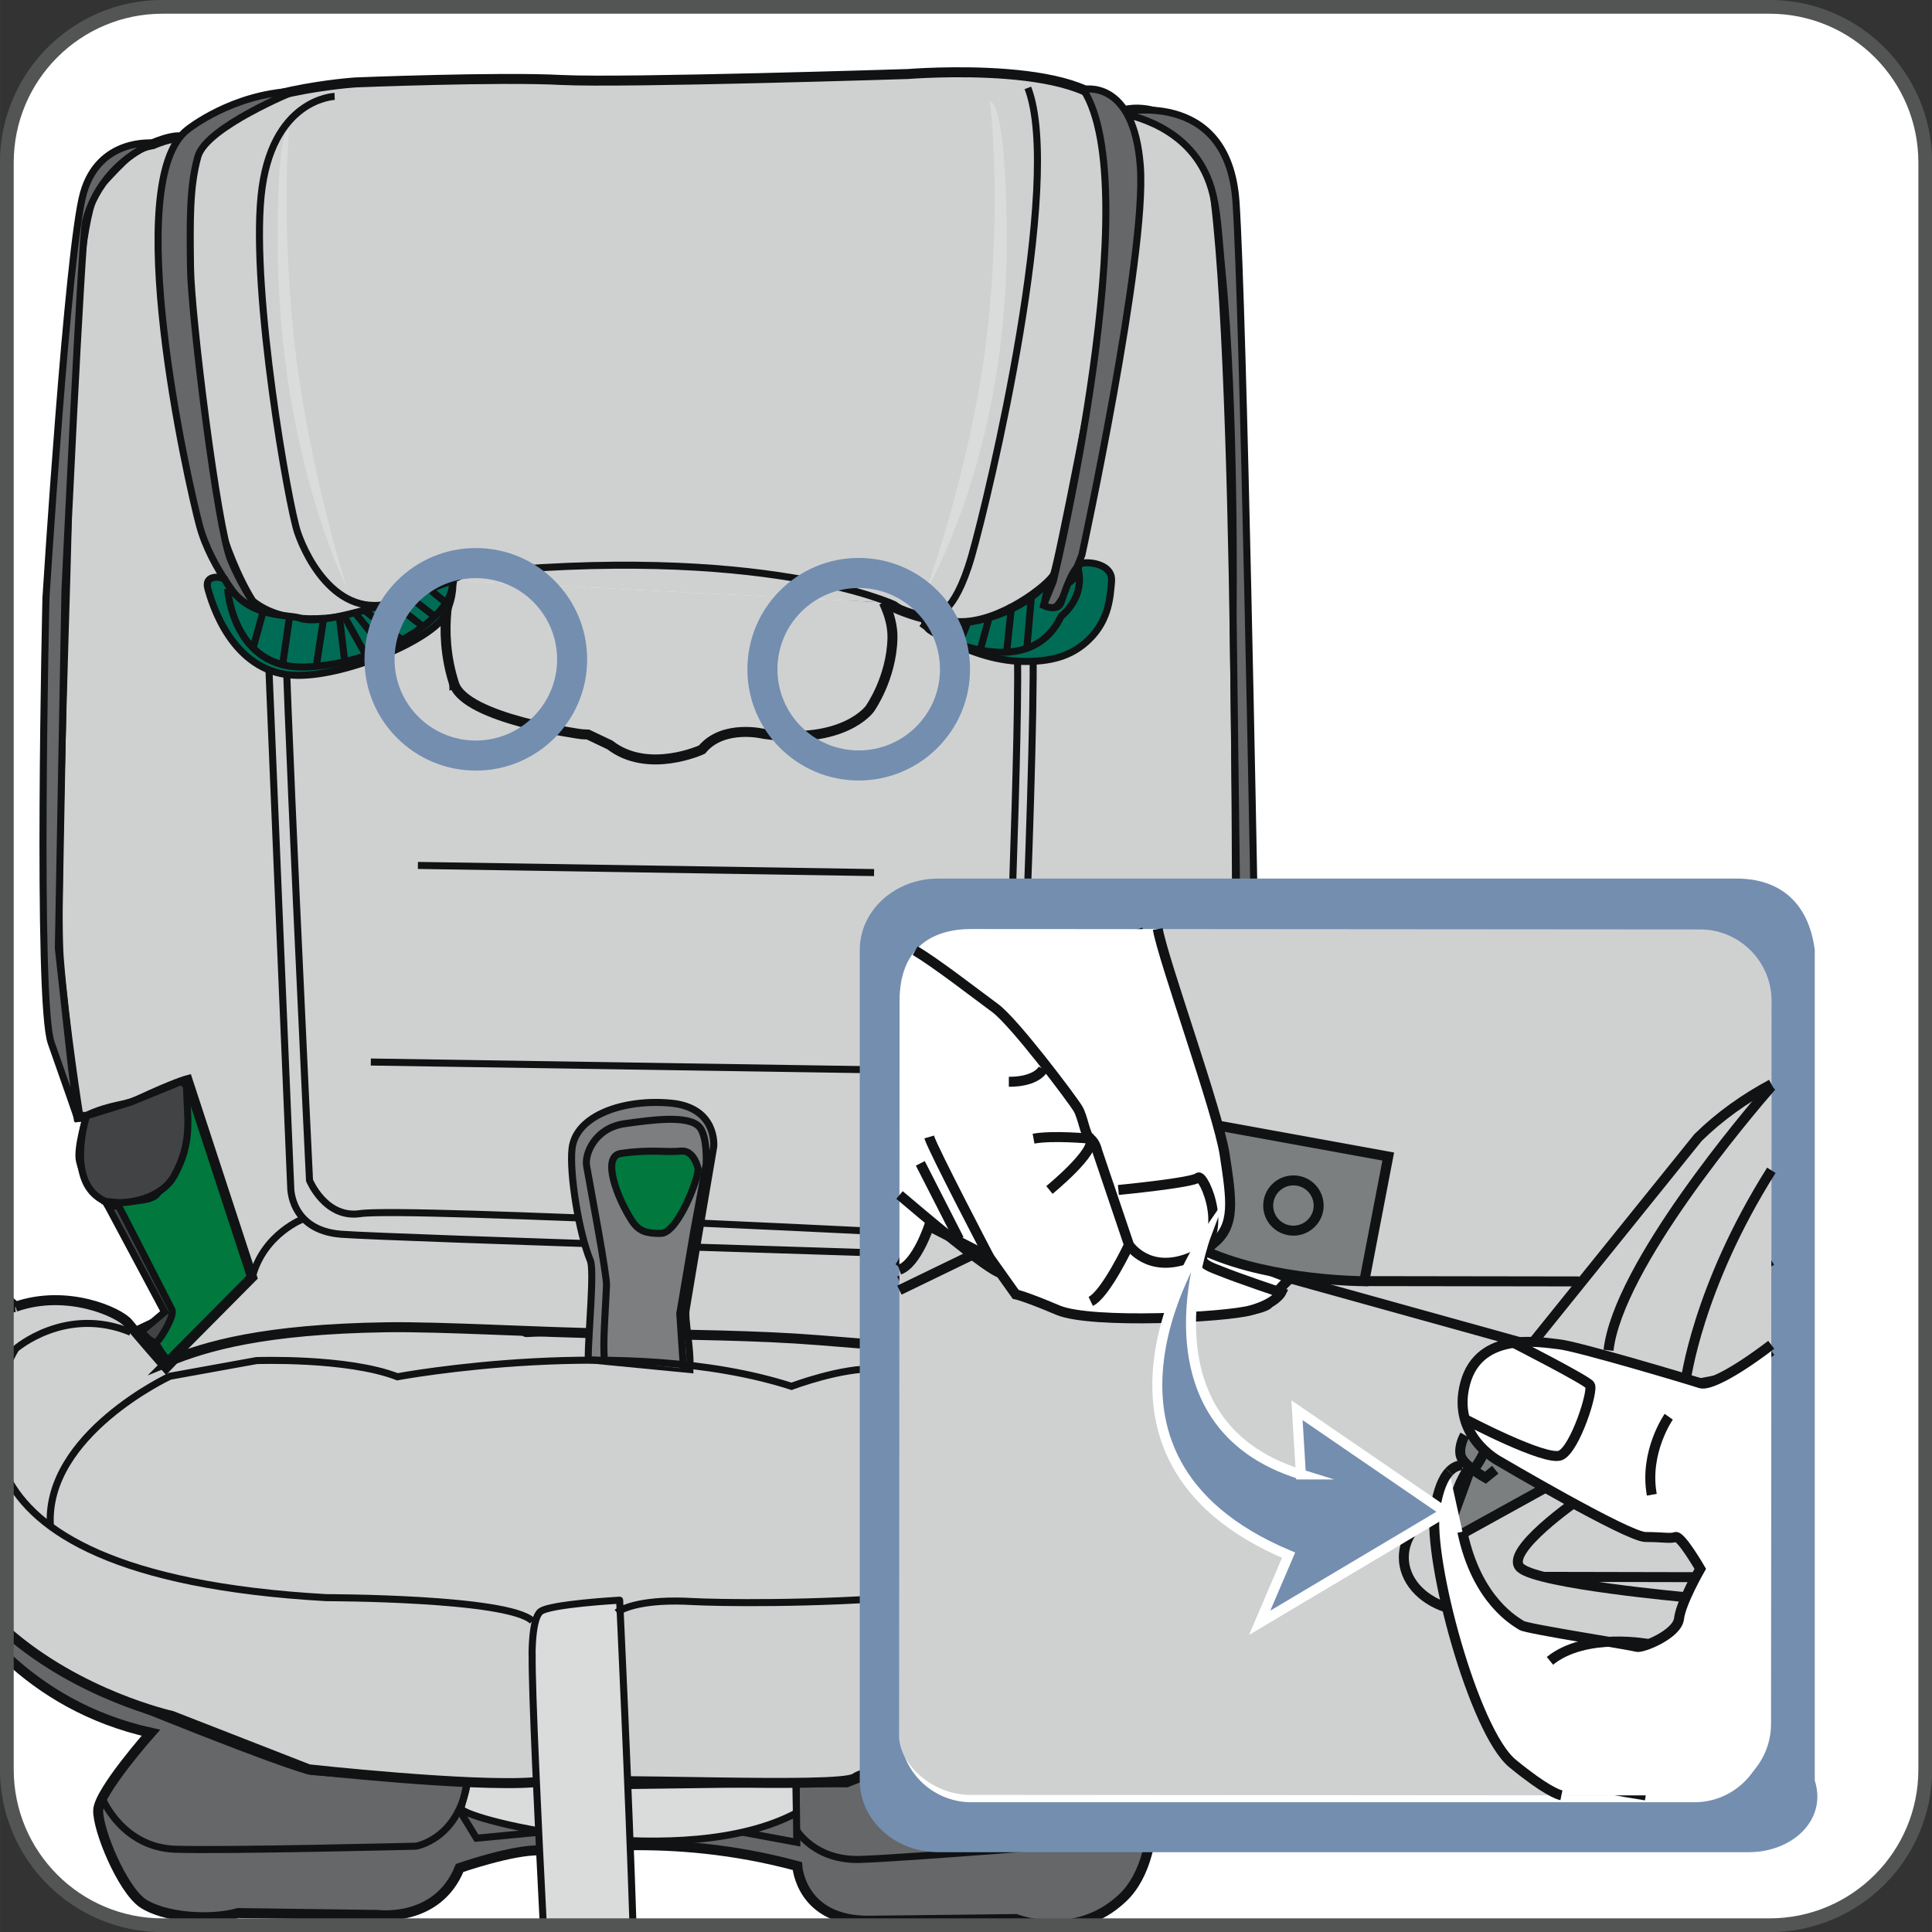 <?xml version="1.0" encoding="UTF-8"?>
<!DOCTYPE svg PUBLIC "-//W3C//DTD SVG 1.1//EN" "http://www.w3.org/Graphics/SVG/1.1/DTD/svg11.dtd">
<!-- Creator: CorelDRAW 2018 (64-Bit) -->
<svg xmlns="http://www.w3.org/2000/svg" xml:space="preserve" width="24.824mm" height="24.825mm" version="1.1" style="shape-rendering:geometricPrecision; text-rendering:geometricPrecision; image-rendering:optimizeQuality; fill-rule:evenodd; clip-rule:evenodd"
viewBox="0 0 183.77 183.78"
 xmlns:xlink="http://www.w3.org/1999/xlink">
 <rect x="0" y="0" width="183.77" height="183.78" fill="#333333" stroke="none"/>
 <defs>
  <style type="text/css">
   <![CDATA[
    .str3 {stroke:#101214;stroke-width:0.95;stroke-miterlimit:10}
    .str0 {stroke:#101214;stroke-width:0.95;stroke-miterlimit:4}
    .str5 {stroke:white;stroke-width:0.95;stroke-miterlimit:10}
    .str6 {stroke:#748EB0;stroke-width:2.86;stroke-miterlimit:10}
    .str4 {stroke:#101214;stroke-width:0.67;stroke-miterlimit:10}
    .str2 {stroke:#101214;stroke-width:0.67;stroke-miterlimit:4}
    .str7 {stroke:#535555;stroke-width:1.31;stroke-miterlimit:4}
    .str1 {stroke:#101214;stroke-width:0.67;stroke-linecap:round;stroke-linejoin:round;stroke-miterlimit:4}
    .fil2 {fill:none;fill-rule:nonzero}
    .fil7 {fill:#006C56;fill-rule:nonzero}
    .fil6 {fill:#00783E;fill-rule:nonzero}
    .fil4 {fill:#414344;fill-rule:nonzero}
    .fil1 {fill:#656768;fill-rule:nonzero}
    .fil9 {fill:#748EB0;fill-rule:nonzero}
    .fil10 {fill:#7B7F80;fill-rule:nonzero}
    .fil8 {fill:#7C7E7F;fill-rule:nonzero}
    .fil5 {fill:#CFD1D1;fill-rule:nonzero}
    .fil3 {fill:#DADBDB;fill-rule:nonzero}
    .fil0 {fill:white;fill-rule:nonzero}
   ]]>
  </style>
 </defs>
 <g id="Слой_x0020_1">
  <path class="fil0" d="M15.46 0.65c-8.18,0 -14.81,6.63 -14.81,14.81l0 152.86c0,8.17 6.63,14.81 14.81,14.81l152.86 0c8.18,0 14.81,-6.63 14.81,-14.81l0 -152.86c0,-8.17 -6.63,-14.81 -14.81,-14.81l-152.86 0z"/>
  <path class="fil1" d="M119.12 123.9c-0.15,-0.21 0.61,-0.84 0.62,-1.04 0.01,-0.21 1.75,1.02 1.75,1.02 0,0 2.65,6.32 1.25,18.52 -1.41,12.2 -14.03,19.22 -14.03,19.22l0.6 4.02c0,0 1.98,10.58 -2.5,14.86 -4.48,4.28 -10.18,2.04 -10.18,2.04 0,0 -7.31,0.08 -13.9,0.16 -6.59,0.08 -6.89,-5.2 -6.89,-5.2 -12.34,-3.34 -21.93,-1.44 -24.51,-1.49 -2.58,-0.08 -7.61,1.67 -7.61,1.67 -2.1,5.22 -7.78,4.47 -7.78,4.47l-13.29 -0.18c-2.77,0.78 -7.11,0.39 -9.08,-0.94 -1.97,-1.36 -4.31,-7.05 -4.23,-8.85 0.08,-1.8 5.01,-7.36 5.01,-7.36 -5.82,-1.29 -10.3,-4.03 -13.68,-7.18l0 -3.04c3.07,2.74 7.4,5.55 13.49,8 14.45,5.8 15.51,5.77 15.51,5.77l15.74 1.2 11.09 -0.16 24.01 0.13 3.63 -1.41c0,0 18.11,-4 24.08,-8.36 5.96,-4.36 13.61,-10.53 13.95,-21.28 0,0 0.2,-10.21 -3.04,-14.57zm-118.47 -0.25c0.52,0.25 0.79,0.67 0.79,0.67 0,0 -0.3,0.08 -0.79,0.33l0 -1z"/>
  <path class="fil2 str0" d="M119.12 123.9c-0.15,-0.21 0.61,-0.84 0.62,-1.04 0.01,-0.21 1.75,1.02 1.75,1.02 0,0 2.65,6.32 1.25,18.52 -1.41,12.2 -14.03,19.22 -14.03,19.22l0.6 4.02c0,0 1.98,10.58 -2.5,14.86 -4.48,4.28 -10.18,2.04 -10.18,2.04 0,0 -7.31,0.08 -13.9,0.16 -6.59,0.08 -6.89,-5.2 -6.89,-5.2 -12.34,-3.34 -21.93,-1.44 -24.51,-1.49 -2.58,-0.08 -7.61,1.67 -7.61,1.67 -2.1,5.22 -7.78,4.47 -7.78,4.47l-13.29 -0.18c-2.77,0.78 -7.11,0.39 -9.08,-0.94 -1.97,-1.36 -4.31,-7.05 -4.23,-8.85 0.08,-1.8 5.01,-7.36 5.01,-7.36 -5.82,-1.29 -10.3,-4.03 -13.68,-7.18m0 -33.97c0.52,0.25 0.79,0.67 0.79,0.67 0,0 -0.3,0.08 -0.79,0.33m0 29.93c3.07,2.74 7.4,5.55 13.49,8 14.45,5.8 15.51,5.77 15.51,5.77l15.74 1.2 11.09 -0.16 24.01 0.13 3.63 -1.41c0,0 18.11,-4 24.08,-8.36 5.96,-4.36 13.61,-10.53 13.95,-21.28 0,0 0.2,-10.21 -3.04,-14.57"/>
  <path class="fil3" d="M59.77 169.84l15.95 -0.21 0.03 2.82c-10.68,5.67 -31.28,0.76 -31.92,-0.42 0,0 0.6,-1.93 0.58,-2.85l15.35 0.65z"/>
  <path class="fil2 str1" d="M59.77 169.84l15.95 -0.21 0.03 2.82c-10.68,5.67 -31.28,0.76 -31.92,-0.42 0,0 0.6,-1.93 0.58,-2.85l15.35 0.65z"/>
  <polygon class="fil4" points="100.91,131.55 101.67,129.1 104.31,130.64 102.63,132.8 "/>
  <polygon class="fil2 str2" points="100.91,131.55 101.67,129.1 104.31,130.64 102.63,132.8 "/>
  <path class="fil5" d="M1.44 124.32c0,0 -0.32,0.04 -0.79,0.2l0 30.68c6.96,6.1 15.68,8.01 15.68,8.01l13.04 5.09c0,0 15.48,1.7 21.45,1.23 5.97,-0.5 29.07,0.65 30.5,-0.39 1.43,-1.04 17.05,-4.41 20.95,-6.37 3.89,-1.96 18.46,-7.34 19.92,-23.69 0,0 -0.35,-12.12 -2.64,-14.21 -2.29,-2.09 -6.42,-2.35 -9.88,0.65 0,0 -5.71,4.94 -7.03,7.29 0,0 7.25,-6.92 6.43,-7.03 -0.83,-0.08 -7.17,-6.56 -7.17,-6.56 0,0 -5.79,9.43 -6.21,9.01 -0.42,-0.42 -3.73,-1.96 -7.02,-1.17l-17.48 -1.1c0,0 -2.67,1.04 -3.18,1.04 -0.51,0 -10.41,-0.76 -17.94,-0.29 -0.06,0 -0.11,-0.03 -0.11,-0.1 -0.01,-0.16 -0.12,-0.42 -0.77,-0.55 -0.93,-0.21 -2.23,-8.04 -4.97,-4.83 0,0 -12.43,-3.32 -20.22,0.26l-8.19 8.59c0,0 -2.77,-3.16 -3.61,-4.21 -0.84,-1.04 -5.81,-3.29 -10.73,-1.57z"/>
  <path class="fil2 str3" d="M1.44 124.32c0,0 -0.32,0.04 -0.79,0.2m0 30.68c6.96,6.1 15.68,8.01 15.68,8.01l13.04 5.09c0,0 15.48,1.7 21.45,1.23 5.97,-0.5 29.07,0.65 30.5,-0.39 1.43,-1.04 17.05,-4.41 20.95,-6.37 3.89,-1.96 18.46,-7.34 19.92,-23.69 0,0 -0.35,-12.12 -2.64,-14.21 -2.29,-2.09 -6.42,-2.35 -9.88,0.65 0,0 -5.71,4.94 -7.03,7.29 0,0 7.25,-6.92 6.43,-7.03 -0.83,-0.08 -7.17,-6.56 -7.17,-6.56 0,0 -5.79,9.43 -6.21,9.01 -0.42,-0.42 -3.73,-1.96 -7.02,-1.17l-17.48 -1.1c0,0 -2.67,1.04 -3.18,1.04 -0.51,0 -10.41,-0.76 -17.94,-0.29 -0.06,0 -0.11,-0.03 -0.11,-0.1 -0.01,-0.16 -0.12,-0.42 -0.77,-0.55 -0.93,-0.21 -2.23,-8.04 -4.97,-4.83 0,0 -12.43,-3.32 -20.22,0.26l-8.19 8.59c0,0 -2.77,-3.16 -3.61,-4.21 -0.84,-1.04 -5.81,-3.29 -10.73,-1.57"/>
  <path class="fil4" d="M8.24 106.14c0,0 -0.99,3.19 -0.67,4.34 0.32,1.18 0.76,2.95 2.42,3.79l0.31 0.47 0.15 0.24 5.4 10.16 -3.08 1.46 2.64 2.12c0,0 1.59,-4.81 2.52,-5.17 0.92,-0.39 6.06,-2.04 6.06,-2.04 0,0 -5.63,-18.67 -6.15,-18.88 -0.52,-0.18 -1.19,-0.71 -1.8,-0.18 -0.61,0.55 -2.91,2.17 -2.91,2.17 0,0 -4.16,1.31 -4.88,1.54z"/>
  <path class="fil2 str2" d="M8.24 106.14c0,0 -0.99,3.19 -0.67,4.34 0.32,1.18 0.76,2.95 2.42,3.79l0.31 0.47 0.15 0.24 5.4 10.16 -3.08 1.46 2.64 2.12c0,0 1.59,-4.81 2.52,-5.17 0.92,-0.39 6.06,-2.04 6.06,-2.04 0,0 -5.63,-18.67 -6.15,-18.88 -0.52,-0.18 -1.19,-0.71 -1.8,-0.18 -0.61,0.55 -2.91,2.17 -2.91,2.17 0,0 -4.16,1.31 -4.88,1.54z"/>
  <path class="fil6" d="M11.31 116.51c-0.42,-0.73 -1.33,-2.06 -0.5,-2.14 1.01,-0.11 3.53,-0.03 4.11,-0.78 1.16,-1.51 2.05,-2.77 1.96,-3.81 -0.07,-0.81 -0.08,-4.07 -0.08,-5.62 0,-0.5 0.29,-0.91 0.73,-1.1l0.38 -0.16 5.61 17.21c0.2,0.65 0.76,2.09 0.14,2.27 -1.81,0.55 -7.24,7 -7.34,7.29 -0.12,0.34 -0.9,-1.04 -0.93,-0.97 0,0 -0.63,-1.12 -1.23,-1.67 -0.34,-0.31 -0.61,-0.55 -0.57,-0.5 0.05,0.08 0.9,-0.39 1.62,-0.81 0.56,-0.34 0.74,-1.07 0.42,-1.62l-4.33 -7.6z"/>
  <path class="fil2 str2" d="M11.31 116.51c-0.42,-0.73 -1.33,-2.06 -0.5,-2.14 1.01,-0.11 3.53,-0.03 4.11,-0.78 1.16,-1.51 2.05,-2.77 1.96,-3.81 -0.07,-0.81 -0.08,-4.07 -0.08,-5.62 0,-0.5 0.29,-0.91 0.73,-1.1l0.38 -0.16 5.61 17.21c0.2,0.65 0.76,2.09 0.14,2.27 -1.81,0.55 -7.24,7 -7.34,7.29 -0.12,0.34 -0.9,-1.04 -0.93,-0.97 0,0 -0.63,-1.12 -1.23,-1.67 -0.34,-0.31 -0.61,-0.55 -0.57,-0.5 0.05,0.08 0.9,-0.39 1.62,-0.81 0.56,-0.34 0.74,-1.07 0.42,-1.62l-4.33 -7.6z"/>
  <path class="fil2 str2" d="M32.3 118.57c1.48,1.72 4,3.45 8.18,3.26 1.46,-0.05 7.25,-0.44 8.45,-0.44"/>
  <path class="fil2 str2" d="M71.84 120.43c8.39,-0.03 17.31,-0.05 17.77,-0.05 0,0 0.84,0.05 1.41,-0.84"/>
  <path class="fil2 str2" d="M70.83 121.57c8.39,0 18.84,-0.1 19.3,-0.1 0,0 1.43,0.05 1.99,-0.84"/>
  <path class="fil2 str2" d="M36.11 119.38c1.4,0.73 3.19,1.2 5.49,1.12 0.3,-0.03 3.95,-0.24 7.09,-0.24"/>
  <path class="fil2 str2" d="M70.13 125.83c0,0 16.34,1.31 17.56,1.15 2.66,-0.29 6.55,-0.65 8.23,-4.05"/>
  <path class="fil5" d="M8.24 106.24l-0.78 0c0,0 -1.38,-8.72 -1.87,-15.07 -0.49,-6.35 0.89,-41.5 0.74,-41.92 -0.14,-0.44 0.32,-28.68 2.98,-31.52 2.66,-2.85 3.42,-3.71 5.23,-4.02 0,0 3.22,-1.44 3.35,-0.03 0.57,6.61 -0.63,28.1 3.39,32.83 0,0 -1.66,-0.52 -1.64,0.6 0.01,1.12 2.45,9.87 11.37,8.41 8.91,-1.46 11.07,-4.88 11.07,-4.88l1.88 -3.73 -1.01 7.57 0.26 10.55c0,0 20.95,-7.37 41.86,-7.52 15.63,-0.1 32.94,6.71 32.32,8.04 -0.93,2.01 -11.55,47.9 -16.48,60.62 -1.32,3.4 -11.27,2.22 -23.01,1.31 -5.84,-0.47 -12.71,-0.52 -19.4,-0.63 -7.41,-0.1 -16.27,-0.68 -21.8,-0.6 -11.65,0.18 -17.12,1.8 -20.68,3.26l7.96 -8.02 -6.14 -18.75c0,0 -1.2,0.31 -4.72,1.96 -1.27,0.6 -2.5,0.44 -4.88,1.54z"/>
  <path class="fil2 str3" d="M8.24 106.24l-0.78 0c0,0 -1.38,-8.72 -1.87,-15.07 -0.49,-6.35 0.89,-41.5 0.74,-41.92 -0.14,-0.44 0.32,-28.68 2.98,-31.52 2.66,-2.85 3.42,-3.71 5.23,-4.02 0,0 3.22,-1.44 3.35,-0.03 0.57,6.61 -0.63,28.1 3.39,32.83 0,0 -1.66,-0.52 -1.64,0.6 0.01,1.12 2.45,9.87 11.37,8.41 8.91,-1.46 11.07,-4.88 11.07,-4.88l1.88 -3.73 -1.01 7.57 0.26 10.55c0,0 20.95,-7.37 41.86,-7.52 15.63,-0.1 32.94,6.71 32.32,8.04 -0.93,2.01 -11.55,47.9 -16.48,60.62 -1.32,3.4 -11.27,2.22 -23.01,1.31 -5.84,-0.47 -12.71,-0.52 -19.4,-0.63 -7.41,-0.1 -16.27,-0.68 -21.8,-0.6 -11.65,0.18 -17.12,1.8 -20.68,3.26l7.96 -8.02 -6.14 -18.75c0,0 -1.2,0.31 -4.72,1.96 -1.27,0.6 -2.5,0.44 -4.88,1.54z"/>
  <path class="fil5" d="M102.92 123.92c0,0 3.48,-21.44 3.79,-21.76 0.31,-0.34 1.13,-0.65 1.75,-0.13 0.62,0.52 0.95,1.57 2.6,2.09 1.65,0.5 3.52,0.99 3.52,0.99l1.65 0.21c0,0 -0.95,-1.91 -0.85,-2.48 0.1,-0.57 2.43,-12.14 2.32,-13.11 -0.12,-0.94 0.23,-67.75 -3.16,-76.26 0,0 -4.17,-4.18 -8.17,-2.74 0,0 -0.05,22.51 -3.92,34.63 0,0 -3.4,4.62 -2.7,16.32l3.19 62.24z"/>
  <path class="fil2 str3" d="M102.92 123.92c0,0 3.48,-21.44 3.79,-21.76 0.31,-0.34 1.13,-0.65 1.75,-0.13 0.62,0.52 0.95,1.57 2.6,2.09 1.65,0.5 3.52,0.99 3.52,0.99l1.65 0.21c0,0 -0.95,-1.91 -0.85,-2.48 0.1,-0.57 2.43,-12.14 2.32,-13.11 -0.12,-0.94 0.23,-67.75 -3.16,-76.26 0,0 -4.17,-4.18 -8.17,-2.74 0,0 -0.05,22.51 -3.92,34.63 0,0 -3.4,4.62 -2.7,16.32"/>
  <path class="fil1" d="M14.54 13.61c0,0 -5.13,-0.52 -6.61,4.78 -1.48,5.3 -3.56,38.47 -3.56,38.47 0,0 -0.89,38.44 0.5,42.34 1.38,3.89 2.61,7.47 2.61,7.47l-0.66 -4.94 -1.27 -11.54 0.63 -34.03c0,0 1.56,-33.4 1.96,-35.1 0.4,-1.7 1.87,-5.41 6.41,-7.44z"/>
  <path class="fil2 str2" d="M14.54 13.61c0,0 -5.13,-0.52 -6.61,4.78 -1.48,5.3 -3.56,38.47 -3.56,38.47 0,0 -0.89,38.44 0.5,42.34 1.38,3.89 2.61,7.47 2.61,7.47l-0.66 -4.94 -1.27 -11.54 0.63 -34.03c0,0 1.56,-33.4 1.96,-35.1 0.4,-1.7 1.87,-5.41 6.41,-7.44z"/>
  <path class="fil1" d="M106.35 10.73c0,0 10.48,-2.61 11.22,8.51 0.7,10.42 1.7,65.5 1.7,65.5 0,0 -0.39,18.31 -1.3,20.55 -0.91,2.22 -1.1,3 -1.1,3l-1.46 -4.99c0,0 2.3,-11.67 2.27,-13.58 -0.02,-1.91 -0.39,-31.24 -0.39,-31.24 0,0 0.24,-19.59 -1.05,-32.62 -0.33,-3.34 -0.4,-5.82 -1.02,-7.94 -1.78,-6.01 -7.98,-7.03 -8.86,-7.21z"/>
  <path class="fil2 str2" d="M106.35 10.73c0,0 10.48,-2.61 11.22,8.51 0.7,10.42 1.7,65.5 1.7,65.5 0,0 -0.39,18.31 -1.3,20.55 -0.91,2.22 -1.1,3 -1.1,3l-1.46 -4.99c0,0 2.3,-11.67 2.27,-13.58 -0.02,-1.91 -0.39,-31.24 -0.39,-31.24 0,0 0.24,-19.59 -1.05,-32.62 -0.33,-3.34 -0.4,-5.82 -1.02,-7.94 -1.78,-6.01 -7.98,-7.03 -8.86,-7.21z"/>
  <path class="fil3" d="M50.61 157.41c0,0 -0.04,-3.4 0.78,-4.1 0.82,-0.73 7.55,-1.1 7.55,-1.1 0,0 0.87,18.33 1.27,30.92l-8.53 0c-0.5,-9.75 -1.11,-22.52 -1.06,-25.73z"/>
  <path class="fil2 str1" d="M50.61 157.41c0,0 -0.04,-3.4 0.78,-4.1 0.82,-0.73 7.55,-1.1 7.55,-1.1 0,0 0.87,18.33 1.27,30.92m-8.53 0c-0.5,-9.75 -1.11,-22.52 -1.06,-25.73"/>
  <path class="fil2 str2" d="M50.64 154.19c-2.29,-2.22 -19.6,-2.22 -19.6,-2.22 -19.93,-1.13 -27.74,-6.28 -30.38,-11.49m0 -10.53c0.44,-1.04 0.84,-1.66 0.84,-1.66 0,0 4.74,-4.13 10.93,-1.57"/>
  <path class="fil2 str2" d="M58.67 153.39c0.61,-0.47 2.66,-1.31 7.2,-1.05 4.54,0.24 37.11,0.71 43.4,-7 6.3,-7.73 4.97,-15.67 4.97,-15.67l-1.31 -6.29"/>
  <path class="fil2 str2" d="M96.18 54.22c1.03,1.07 1.86,2.77 2.02,5.46 0.51,8.04 -1.72,54.95 -1.72,54.95 -0.46,5.56 -4.68,4.81 -4.68,4.81 0,0 -54.49,-1.67 -59.36,-2.04 -4.88,-0.39 -4.79,-4.49 -4.79,-4.49 0,0 -1.96,-46.28 -2.16,-51.37 -0.2,-5.07 4.1,-6.14 4.1,-6.14l2.19 -0.5c0,0 -4.36,2.77 -4.62,3.89 -0.26,1.12 2.28,53.49 2.28,53.49 0,0 1.5,3.66 4.82,3.16 4.37,-0.65 57.58,2.12 57.58,2.12 0,0 2.82,-0.57 3.06,-3.19 0.24,-2.61 0.78,-13.19 0.78,-13.19 0,0 1.4,-33.35 1.07,-40.14 -0.15,-3.19 -1.15,-5.25 -2.23,-6.76"/>
  <path class="fil4" d="M106.3 103.76l-3.34 17.29c0,0 -0.17,7.31 1.37,8.07 1.54,0.78 4.8,-4.99 5.33,-3.6l1.21 -0.89 4.55 -11.91c0,0 -0.93,-3.11 -2.03,-3.37 -1.1,-0.29 -7.09,-5.59 -7.09,-5.59z"/>
  <path class="fil2 str2" d="M106.3 103.76l-3.34 17.29c0,0 -0.17,7.31 1.37,8.07 1.54,0.78 4.8,-4.99 5.33,-3.6l1.21 -0.89 4.55 -11.91c0,0 -0.93,-3.11 -2.03,-3.37 -1.1,-0.29 -7.09,-5.59 -7.09,-5.59z"/>
  <path class="fil6" d="M114.11 110.11l-4.83 14.47c0,0 -2.85,5.67 -4.95,4.54 -0.79,-0.42 -1.41,-5.9 -0.77,-8.07 0,0 3.25,-17 2.94,-16.85 -0.31,0.16 7.61,5.9 7.61,5.9z"/>
  <path class="fil2 str2" d="M114.11 110.11l-4.83 14.47c0,0 -2.85,5.67 -4.95,4.54 -0.79,-0.42 -1.41,-5.9 -0.77,-8.07 0,0 3.25,-17 2.94,-16.85 -0.31,0.16 7.61,5.9 7.61,5.9z"/>
  <path class="fil4" d="M106.48 102.95c0,0 1.21,1.51 0.83,4.21 -0.38,2.69 0.37,8.49 4.63,7.99 4.25,-0.47 4.93,-6.84 4.93,-6.84l-0.65 -2.98 -6.97 -3c0,0 -2.24,-1.85 -2.77,0.63z"/>
  <path class="fil2 str2" d="M106.48 102.95c0,0 1.21,1.51 0.83,4.21 -0.38,2.69 0.37,8.49 4.63,7.99 4.25,-0.47 4.93,-6.84 4.93,-6.84l-0.65 -2.98 -6.97 -3c0,0 -2.24,-1.85 -2.77,0.63z"/>
  <path class="fil4" d="M11.29 114.71c0,0 4.8,9.35 5.06,9.87 0.27,0.5 -0.89,2.48 -1.35,2.98 -0.46,0.5 -1.54,-0.91 -1.54,-0.91l2.2 -1.85 -5.38 -10.06 1 -0.03z"/>
  <path class="fil2 str4" d="M11.29 114.71c0,0 4.8,9.35 5.06,9.87 0.27,0.5 -0.89,2.48 -1.35,2.98 -0.46,0.5 -1.54,-0.91 -1.54,-0.91l2.2 -1.85 -5.38 -10.06 1 -0.03z"/>
  <path class="fil4" d="M9.98 114.26c0,0 0.54,0.1 1.31,0.13 1.5,0.03 4.17,-0.57 5.26,-2.53 1.82,-3.24 1.24,-5.64 1.2,-8.28 -0.01,-0.44 -0.39,-0.76 -0.78,-0.6l-4.53 1.85 -4.2 1.31c0,0 -2.12,6.37 1.74,8.12z"/>
  <path class="fil2 str2" d="M9.98 114.26c0,0 0.54,0.1 1.31,0.13 1.5,0.03 4.17,-0.57 5.26,-2.53 1.82,-3.24 1.24,-5.64 1.2,-8.28 -0.01,-0.44 -0.39,-0.76 -0.78,-0.6l-4.53 1.85 -4.2 1.31c0,0 -2.12,6.37 1.74,8.12z"/>
  <path class="fil2 str2" d="M44.43 169.73c-0.97,5.28 -4.88,5.88 -4.88,5.88 0,0 -17.93,0.44 -22.87,0.29 -4.95,-0.16 -6.86,-4.65 -6.86,-4.65"/>
  <path class="fil2 str2" d="M75.78 174.1c0,0 1.72,2.9 6.04,2.77 4.33,-0.13 23.89,-1.72 23.89,-1.72 0,0 3.57,-0.65 3.95,-3.42"/>
  <polyline class="fil2 str2" points="43.84,172.42 45.32,174.85 51.11,174.3 "/>
  <polyline class="fil2 str2" points="70.62,174.28 75.79,175.24 75.73,169.84 "/>
  <path class="fil2 str4" d="M22.79 48.37c0,0 7.48,8.17 15.32,3.81 6.37,-3.53 4.89,-4.65 4.89,-4.65 0,0 -1.8,4.49 -8.03,6.61 -10.37,3.53 -14.6,-7.89 -14.6,-7.89"/>
  <path class="fil5" d="M43.04 55.21c0,0 -13.08,6.92 -19.09,2.06 0,0 -3.51,-5.09 -4.97,-15.38 -1.46,-10.32 -4.42,-25.1 -0.34,-29.22 4.07,-4.13 15.19,-4.83 15.19,-4.83 0,0 13.65,-0.55 19.63,-0.23 5.98,0.29 32.92,-0.57 32.92,-0.57 0,0 18.53,-1.51 19.74,4.57 1.2,6.06 -1.54,22.3 -1.54,22.3 0,0 -3.79,19.82 -4.24,20.79 -0.45,0.97 -5.2,4.73 -9.17,4.57 -3.97,-0.18 -7.08,-1.96 -7.08,-1.96l-41.03 -2.09z"/>
  <path class="fil2 str3" d="M43.04 55.21c0,0 -13.08,6.92 -19.09,2.06 0,0 -3.51,-5.09 -4.97,-15.38 -1.46,-10.32 -4.42,-25.1 -0.34,-29.22 4.07,-4.13 15.19,-4.83 15.19,-4.83 0,0 13.65,-0.55 19.63,-0.23 5.98,0.29 32.92,-0.57 32.92,-0.57 0,0 18.53,-1.51 19.74,4.57 1.2,6.06 -1.54,22.3 -1.54,22.3 0,0 -3.79,19.82 -4.24,20.79 -0.45,0.97 -5.2,4.73 -9.17,4.57 -3.97,-0.18 -7.08,-1.96 -7.08,-1.96"/>
  <path class="fil5" d="M84.07 57.3c0.54,1.15 0.85,2.3 0.82,3.42 -0.1,3.84 -2.16,6.71 -2.16,6.71 0,0 -2.47,3.45 -10.05,2.38 0,0 -3.88,-0.97 -5.91,1.49 0,0 -5.12,2.38 -8.76,-0.44l-2.08 -0.99 -0.6 -0.03c0,0 -11.04,-1.46 -12.13,-4.78 -1.74,-5.35 -0.17,-9.85 -0.17,-9.85l41.03 2.09z"/>
  <path class="fil2 str3" d="M84.07 57.3c0.54,1.15 0.85,2.3 0.82,3.42 -0.1,3.84 -2.16,6.71 -2.16,6.71 0,0 -2.47,3.45 -10.05,2.38 0,0 -3.88,-0.97 -5.91,1.49 0,0 -5.12,2.38 -8.76,-0.44l-2.08 -0.99 -0.6 -0.03c0,0 -11.04,-1.46 -12.13,-4.78 -1.74,-5.35 -0.17,-9.85 -0.17,-9.85"/>
  <path class="fil1" d="M23.44 57.88c0,0 -3.34,-3.68 -4.47,-7.91 -1.13,-4.23 -7.55,-32.8 -1.11,-37.66 0,0 4.22,-3.4 10.13,-3.63 0,0 -8.38,3.4 -9.17,6.22 -0.79,2.82 -0.76,6.01 -0.7,10.55 0.05,4.54 2.56,24.86 3.83,27.84 1.27,3 2.67,4.78 2.67,4.78l-1.17 -0.18z"/>
  <path class="fil2 str2" d="M23.44 57.88c0,0 -3.34,-3.68 -4.47,-7.91 -1.13,-4.23 -7.55,-32.8 -1.11,-37.66 0,0 4.22,-3.4 10.13,-3.63 0,0 -8.38,3.4 -9.17,6.22 -0.79,2.82 -0.76,6.01 -0.7,10.55 0.05,4.54 2.56,24.86 3.83,27.84 1.27,3 2.67,4.78 2.67,4.78l-1.17 -0.18z"/>
  <path class="fil1" d="M103.03 8.51c0,0 4.82,-1.12 5.44,7.34 0.62,8.46 -5.56,36.93 -5.56,36.93 0,0 -1.78,4.75 -2.6,4.99 -0.82,0.21 -1.13,0 -1.13,0l1 -2.46 0.15 -0.63c0,0 8.8,-36.8 2.71,-46.17z"/>
  <path class="fil2 str2" d="M103.03 8.51c0,0 4.82,-1.12 5.44,7.34 0.62,8.46 -5.56,36.93 -5.56,36.93 0,0 -1.78,4.75 -2.6,4.99 -0.82,0.21 -1.13,0 -1.13,0l1 -2.46 0.15 -0.63c0,0 8.8,-36.8 2.71,-46.17z"/>
  <path class="fil7" d="M21.38 55.13c-0.14,-0.26 -2.01,-0.58 -1.61,0.86 0.39,1.44 2.3,7.86 8.04,8.23 4.82,0.31 13.36,-3.4 14.55,-5.77 0.91,-1.85 0.69,-3.24 0.69,-3.24 0,0 -11.71,4.62 -14.47,3.6 -1.23,-0.44 -5.18,0.13 -7.19,-3.68z"/>
  <path class="fil2 str2" d="M21.38 55.13c-0.14,-0.26 -2.01,-0.58 -1.61,0.86 0.39,1.44 2.3,7.86 8.04,8.23 4.82,0.31 13.36,-3.4 14.55,-5.77 0.91,-1.85 0.69,-3.24 0.69,-3.24 0,0 -11.71,4.62 -14.47,3.6 -1.23,-0.44 -5.18,0.13 -7.19,-3.68z"/>
  <path class="fil2 str2" d="M97.77 8.36c3.4,8.85 -3.67,38.68 -5.35,44.53 -1.68,5.85 -3.54,5.64 -3.54,5.64 -1.05,0.6 -2.39,0 -3.82,-1.02 0,0 -12.48,-5.9 -41.02,-2.9"/>
  <path class="fil2 str2" d="M31.83 9.17c0,0 -6.08,0.18 -7,9.51 -0.92,9.32 2.61,29.41 3.47,31.94 0.85,2.53 4.23,9.4 10.58,6.09 2.54,-1.33 4.1,-1.33 5.16,-2.09"/>
  <path class="fil3" d="M88.06 56.23c0,0 4.85,-13.19 6.06,-26.66 1.1,-12.3 0.02,-19.95 0.02,-19.95 -0.07,-0.08 0.05,0.03 0,0 0,0 1.58,-0.52 1.62,13.09 0.06,20.74 -7.7,33.53 -7.7,33.53z"/>
  <path class="fil3" d="M32.98 55.89c0,0 -4.01,-12.56 -5.16,-25.1 -1.05,-11.41 -0.31,-18.41 -0.31,-18.41 0.05,-0.05 -0.04,0.03 0,0 0,0 -1.25,-0.6 -1.08,11.96 0.26,19.12 6.55,31.55 6.55,31.55z"/>
  <path class="fil7" d="M87.65 59.29c0,0 7.55,1.12 12.18,-4.05l-0.57 2.35c0,0 1.3,0.63 1.65,-0.24 0.34,-0.89 1.14,-3.73 2.21,-3.81 1.07,-0.08 2.73,0.36 2.61,1.75 -0.13,1.38 -0.19,3.68 -2.2,5.59 -1.39,1.31 -3.04,2.01 -5.85,2.04 -5.49,0.05 -10.02,-3.63 -10.02,-3.63z"/>
  <path class="fil2 str2" d="M87.65 59.29c0,0 7.55,1.12 12.18,-4.05l-0.57 2.35c0,0 1.3,0.63 1.65,-0.24 0.34,-0.89 1.14,-3.73 2.21,-3.81 1.07,-0.08 2.73,0.36 2.61,1.75 -0.13,1.38 -0.19,3.68 -2.2,5.59 -1.39,1.31 -3.04,2.01 -5.85,2.04 -5.49,0.05 -10.02,-3.63 -10.02,-3.63z"/>
  <line class="fil2 str4" x1="30.8" y1="58.71" x2="30.08" y2= "63.39" />
  <line class="fil2 str4" x1="32.27" y1="58.61" x2="32.79" y2= "62.92" />
  <line class="fil2 str4" x1="32.74" y1="58.61" x2="34.73" y2= "62.18" />
  <line class="fil2 str4" x1="33.75" y1="58.27" x2="36.52" y2= "61.71" />
  <line class="fil2 str4" x1="34.68" y1="58.06" x2="38.21" y2= "60.85" />
  <line class="fil2 str4" x1="37.34" y1="57.33" x2="40.03" y2= "59.44" />
  <line class="fil2 str4" x1="39.17" y1="56.94" x2="41.37" y2= "58.66" />
  <line class="fil2 str4" x1="41.06" y1="56.23" x2="42.34" y2= "57.27" />
  <path class="fil2 str4" d="M88.23 59.73c0.01,0.42 9.49,5.64 12.71,-1.12 0,0 2.04,-1.51 1.7,-4.05l-0.92 0.86"/>
  <line class="fil2 str4" x1="90.42" y1="60.96" x2="91.15" y2= "59.26" />
  <line class="fil2 str4" x1="91.18" y1="61.37" x2="92.14" y2= "59" />
  <line class="fil2 str4" x1="93.15" y1="62.16" x2="94.07" y2= "58.79" />
  <line class="fil2 str4" x1="96.23" y1="57.51" x2="95.74" y2= "62.13" />
  <line class="fil2 str4" x1="97.67" y1="61.66" x2="98.1" y2= "56.8" />
  <path class="fil2 str4" d="M21.65 56.02c0,0 0.5,7.76 7.52,7.42 7.02,-0.31 14.22,-4.75 13.86,-8.23"/>
  <line class="fil2 str4" x1="27.52" y1="58.82" x2="26.88" y2= "63.23" />
  <line class="fil2 str4" x1="25.03" y1="58.16" x2="24.07" y2= "61.64" />
  <line class="fil2 str2" x1="35.27" y1="101.02" x2="85.69" y2= "101.8" />
  <line class="fil2 str2" x1="39.75" y1="82.32" x2="83.14" y2= "83" />
  <path class="fil2 str2" d="M28.9 115.91c0,0 -3.83,1.41 -4.91,5.59"/>
  <path class="fil2 str2" d="M95.99 117.32c0,0 4.46,3.08 5.04,6.06l0.2 1.93"/>
  <path class="fil8" d="M65.62 130.27c0.12,-2.09 -0.53,-4.73 -0.35,-5.72 0.79,-4.78 2.62,-15.49 2.62,-15.49 0,0 0.37,-3.71 -4.08,-4.13 -4.44,-0.42 -9.06,1.15 -9.4,4.34 -0.26,2.35 0.66,8.02 1.74,10.63 0.4,0.97 -0.18,6.71 -0.21,9.43l9.68 0.94z"/>
  <path class="fil2 str2" d="M65.62 130.27c0.12,-2.09 -0.53,-4.73 -0.35,-5.72 0.79,-4.78 2.62,-15.49 2.62,-15.49 0,0 0.37,-3.71 -4.08,-4.13 -4.44,-0.42 -9.06,1.15 -9.4,4.34 -0.26,2.35 0.66,8.02 1.74,10.63 0.4,0.97 -0.18,6.71 -0.21,9.43l9.68 0.94z"/>
  <path class="fil8" d="M57.49 129.38c-0.16,-1.7 0.1,-4.67 0.2,-7.1 0.05,-0.99 -1.51,-9.19 -1.89,-11.36 -0.21,-1.18 0.79,-3.58 3.52,-4.02 2.72,-0.39 6.1,-0.84 7.17,0.26 0.83,0.86 0.68,3.58 0.68,3.58l-1.2 6.48 -1.31 7.73 0.35 5.22 -7.51 -0.78z"/>
  <path class="fil2 str2" d="M57.49 129.38c-0.16,-1.7 0.1,-4.67 0.2,-7.1 0.05,-0.99 -1.51,-9.19 -1.89,-11.36 -0.21,-1.18 0.79,-3.58 3.52,-4.02 2.72,-0.39 6.1,-0.84 7.17,0.26 0.83,0.86 0.68,3.58 0.68,3.58l-1.2 6.48 -1.31 7.73 0.35 5.22"/>
  <path class="fil6" d="M59.04 109.72c2.85,-0.42 4.27,-0.08 5.77,-0.23 0.96,-0.08 1.44,1.02 1.59,1.67 0.15,0.63 -1.85,6.06 -3.5,6.16 -0.84,0.03 -1.28,-0.1 -1.28,-0.1 0,0 -0.84,-0.05 -1.51,-1.1 -1.38,-2.12 -2.93,-6.11 -1.07,-6.4z"/>
  <path class="fil2 str2" d="M59.04 109.72c2.85,-0.42 4.27,-0.08 5.77,-0.23 0.96,-0.08 1.44,1.02 1.59,1.67 0.15,0.63 -1.85,6.06 -3.5,6.16 -0.84,0.03 -1.28,-0.1 -1.28,-0.1 0,0 -0.84,-0.05 -1.51,-1.1 -1.38,-2.12 -2.93,-6.11 -1.07,-6.4z"/>
  <path class="fil2 str2" d="M106.41 147.04c1.35,-8.3 -4.09,-14.91 -4.09,-14.91 -7.46,-3.26 -15.69,-1.78 -18.98,-1.91 -3.3,-0.16 -8.05,1.65 -8.05,1.65 -15.55,-5.01 -37.49,-0.91 -37.49,-0.91 -4.76,-1.85 -13.41,-1.54 -13.41,-1.54l-8.23 1.49c0,0 -11.89,5.54 -11.37,14.21"/>
  <path class="fil9" d="M166.36 176.18l-77.12 0c-4.12,0 -7.46,-3.06 -7.46,-6.82l0 -79c0,-3.76 3.34,-6.79 7.46,-6.79l75.92 0c4.12,0 6.87,2.25 7.46,6.79l0 79c1.2,3.76 -2.14,6.82 -6.27,6.82z"/>
  <path class="fil0" d="M161.17 171.43l-68.78 0c-3.76,0 -6.8,-3.06 -6.8,-6.82l0 -69.31c0,-3.76 1.85,-6.79 6.8,-6.79l69.98 0c2.55,0 5.6,3.03 5.6,6.79l0 69.31c0,3.76 -3.04,6.82 -6.8,6.82z"/>
  <path class="fil5" d="M108.21 88.37c1.36,4.64 7.87,18.74 7.94,25.92l-1.39 4.13c0,0 23.79,10.19 31.1,9.22 7.31,-0.94 20.78,-6.5 20.78,-6.5l1.85 -1.24 0.02 -24.7c0,-3.73 -3.04,-6.79 -6.8,-6.79l-53.5 -0.04z"/>
  <path class="fil2 str3" d="M108.21 88.37c1.36,4.64 7.87,18.74 7.94,25.92l-1.39 4.13c0,0 23.79,10.19 31.1,9.22 7.31,-0.94 20.78,-6.5 20.78,-6.5l1.85 -1.24"/>
  <path class="fil5" d="M168.5 103.13c-2.55,1.37 -4.91,3.04 -6.98,5.07l-15.66 19.43 15.89 3.94 3.78 -0.73c0,0 1.24,-1 2.95,-2.34l0.02 -25.38z"/>
  <path class="fil2 str3" d="M168.5 103.13c-2.55,1.37 -4.91,3.04 -6.98,5.07l-15.66 19.43 15.89 3.94 3.78 -0.73c0,0 1.24,-1 2.95,-2.34"/>
  <path class="fil5" d="M140.1 136.51c0,0 -1.66,1.62 -0.78,1.78 0.88,0.18 0.26,2.04 0.26,2.04l-1.91 5.88c0,0 4.42,8.88 7.82,9.51 3.4,0.63 12.99,1.51 14.37,0.26 1.38,-1.23 3.01,-5.25 3.22,-5.64 0.21,-0.39 -2.02,-3.87 -2.02,-3.87l-6.73 -2.93 -14.23 -7.03z"/>
  <path class="fil2 str3" d="M140.1 136.51c0,0 -1.66,1.62 -0.78,1.78 0.88,0.18 0.26,2.04 0.26,2.04l-1.91 5.88c0,0 4.42,8.88 7.82,9.51 3.4,0.63 12.99,1.51 14.37,0.26 1.38,-1.23 3.01,-5.25 3.22,-5.64 0.21,-0.39 -2.02,-3.87 -2.02,-3.87l-6.73 -2.93 -14.23 -7.03z"/>
  <path class="fil5" d="M156.54 170.78c-5.03,-0.77 -10.67,-1.94 -11.64,-4.12 0,0 -11.28,-17.94 -5.21,-27.01l1.65 -2.98c0,0 -3.12,-5.88 2.25,-9.27l-20.86 -5.8c0,0 -1.21,1.02 -2.05,2.38 -0.84,1.33 -18.61,2.51 -23.1,-1.7 -4.48,-4.23 -1.64,-0.52 -1.64,-0.52l-2.84 -3.71 -7.55 3.81 -0.03 43.28c-0,2.56 3.04,5.59 6.8,5.59l64.22 0.05z"/>
  <path class="fil2 str3" d="M156.54 170.78c-5.03,-0.77 -10.67,-1.94 -11.64,-4.12 0,0 -11.28,-17.94 -5.21,-27.01l1.65 -2.98c0,0 -3.12,-5.88 2.25,-9.27l-20.86 -5.8c0,0 -1.21,1.02 -2.05,2.38 -0.84,1.33 -18.61,2.51 -23.1,-1.7 -4.48,-4.23 -1.64,-0.52 -1.64,-0.52l-2.84 -3.71 -7.55 3.81"/>
  <path class="fil10" d="M115.67 107.03l16.38 2.98 -2.28 11.86c0,0 -8.58,0 -14.89,-2.77l0.79 -12.07z"/>
  <path class="fil2 str0" d="M115.67 107.03l16.38 2.98 -2.28 11.86c0,0 -8.58,0 -14.89,-2.77"/>
  <line class="fil2 str0" x1="129.77" y1="121.86" x2="150.22" y2= "121.89" />
  <path class="fil2 str0" d="M168.49 111.32c-7.07,11.2 -8.17,20.15 -8.17,20.15"/>
  <path class="fil2 str0" d="M168.5 103.33c-2.19,2.52 -14.57,17.07 -15.5,25.11"/>
  <path class="fil2 str0" d="M150.21 142.6c0,0 -7.33,5.04 -5.56,6.55 1.77,1.52 15.65,2.77 15.65,2.77"/>
  <line class="fil2 str0" x1="146.9" y1="149.99" x2="161.31" y2= "150.02" />
  <path class="fil0" d="M139.15 139.39c0,0 -0.63,-0.13 -1.31,0.6l1.31 -0.6z"/>
  <path class="fil2 str3" d="M139.15 139.39c0,0 -0.63,-0.13 -1.31,0.6"/>
  <path class="fil2 str0" d="M136.43 143.83c-1.75,0.94 -2.9,2.51 -2.9,4.31 -0,2.14 1.65,3.97 4.01,4.75"/>
  <polygon class="fil10" points="140.53,137.9 137.24,146.91 147.21,141.4 143.65,136.83 "/>
  <polyline class="fil2 str0" points="140.53,137.9 137.24,146.91 147.21,141.4 143.65,136.83 "/>
  <path class="fil10" d="M139.33 136.51c0,0 -0.6,1.02 -0.39,1.93 0.21,0.94 2.35,2.12 2.35,2.12l0.94 -0.76 -2.9 -3.29z"/>
  <path class="fil2 str0" d="M139.33 136.51c0,0 -0.6,1.02 -0.39,1.93 0.21,0.94 2.35,2.12 2.35,2.12l0.94 -0.76"/>
  <path class="fil10" d="M141.29 137.9c0,0 -0.63,1.38 -1.17,1.91l1.17 -1.91z"/>
  <path class="fil2 str0" d="M141.29 137.9c0,0 -0.63,1.38 -1.17,1.91"/>
  <path class="fil5" d="M85.55 122.72l7.7 -3.73 -5.89 -3.87c0,0 -0.83,4.21 -1.81,5.43l-0 2.16z"/>
  <path class="fil2 str3" d="M85.55 122.72l7.7 -3.73 -5.89 -3.87c0,0 -0.83,4.21 -1.81,5.43"/>
  <path class="fil2 str0" d="M123.03 117.06c1.32,0 2.4,-1.07 2.4,-2.38 0,-1.33 -1.07,-2.4 -2.4,-2.4 -1.32,0 -2.4,1.07 -2.4,2.4 0,1.31 1.07,2.38 2.4,2.38"/>
  <path class="fil0" d="M137.84 139.99c-0.52,0.55 -1.06,1.65 -1.35,3.68 -0.68,4.73 3.69,21.05 7.39,24.08 3.15,2.58 4.35,2.96 4.64,3.02l13.13 0.01c3.76,0 6.8,-3.03 6.81,-6.79l0.03 -36.07c-3.61,2.75 -6,3.9 -6.73,3.66 -1.01,-0.34 -11.78,-3.55 -13.46,-3.71 -1.68,-0.18 -7.57,-1.31 -8.92,3.71 -1.35,5.01 3.19,7.39 3.19,7.39 0,0 12.28,7.23 13.96,7.23 1.68,0 2.36,0.18 2.86,0 0.5,-0.16 2.35,3.03 2.35,3.03 0,0 -1.85,3.21 -2.02,4.73 -0.17,1.51 -3.54,2.85 -4.04,2.69 -0.5,-0.18 -10.43,-1.7 -10.94,-2.04 -0.51,-0.34 -4.25,-2.3 -5.63,-8.91l-1.26 -5.72z"/>
  <path class="fil2 str3" d="M137.84 139.99c-0.52,0.55 -1.06,1.65 -1.35,3.68 -0.68,4.73 3.69,21.05 7.39,24.08 3.15,2.58 4.35,2.96 4.64,3.02m19.96 -42.85c-3.61,2.75 -6,3.9 -6.73,3.66 -1.01,-0.34 -11.78,-3.55 -13.46,-3.71 -1.68,-0.18 -7.57,-1.31 -8.92,3.71 -1.35,5.01 3.19,7.39 3.19,7.39 0,0 12.28,7.23 13.96,7.23 1.68,0 2.36,0.18 2.86,0 0.5,-0.16 2.35,3.03 2.35,3.03 0,0 -1.85,3.21 -2.02,4.73 -0.17,1.51 -3.54,2.85 -4.04,2.69 -0.5,-0.18 -10.43,-1.7 -10.94,-2.04 -0.51,-0.34 -4.25,-2.3 -5.63,-8.91"/>
  <path class="fil2 str3" d="M143.99 127.74c0,0 6.86,3.5 7.24,4 0.38,0.5 -1.39,6.06 -2.78,6.69 -1.39,0.63 -9.12,-3.45 -9.12,-3.45"/>
  <path class="fil2 str3" d="M156.87 156.39c0,0 -6.03,-1.17 -9.44,1.59"/>
  <path class="fil2 str3" d="M158.73 134.76c0,0 -2.35,3.34 -1.61,7.42"/>
  <path class="fil0" d="M110.13 88.37c0.46,2.83 5.74,17.4 6.36,21.45 0.67,4.39 1.01,6.74 -1.02,8.41 -2.02,1.7 -1.01,2.04 0.67,2.69 1.68,0.68 5.72,2.04 5.72,2.04 0,0 -0.51,1.02 -2.86,1.67 -2.36,0.68 -15.15,1.33 -18.35,0 -3.2,-1.36 -4.04,-1.51 -4.04,-1.51l-2.52 -3.55 -5.72 -2.95c0,0 -1.17,3.58 -2.82,4.16l0.02 -25.62 0 0c0.01,-4.96 3.05,-6.79 6.81,-6.79l17.75 0.01z"/>
  <path class="fil2 str3" d="M110.13 88.37c0.46,2.83 5.74,17.4 6.36,21.45 0.67,4.39 1.01,6.74 -1.02,8.41 -2.02,1.7 -1.01,2.04 0.67,2.69 1.68,0.68 5.72,2.04 5.72,2.04 0,0 -0.51,1.02 -2.86,1.67 -2.36,0.68 -15.15,1.33 -18.35,0 -3.2,-1.36 -4.04,-1.51 -4.04,-1.51l-2.52 -3.55 -5.72 -2.95c0,0 -1.17,3.58 -2.82,4.16"/>
  <path class="fil2 str3" d="M99.82 113.19c0,0 4.55,-3.71 3.88,-4.88 0,0 -3.54,-0.34 -5.39,0"/>
  <path class="fil2 str3" d="M107.39 118.41c0,0 -2.22,4.7 -3.64,5.38"/>
  <path class="fil2 str3" d="M106.38 113.19c0,0 7.07,-0.68 7.58,-1.17 0.5,-0.5 3.36,5.88 -0.68,7.57 -4.04,1.67 -5.89,-1.17 -5.89,-1.17l-3.02 -8.93c0,0 -0.17,-0.84 -0.67,-1.18 -0.51,-0.34 -0.67,-2.04 -1.18,-2.87 -0.5,-0.84 -6.05,-8.25 -7.9,-9.58 -1.61,-1.18 -5.74,-4.38 -7.57,-5.43"/>
  <path class="fil2 str3" d="M88.38 108.15c0.34,1.15 5.71,11.41 5.71,11.41"/>
  <line class="fil2 str3" x1="91.23" y1="117.89" x2="87.54" y2= "110.66" />
  <path class="fil2 str3" d="M85.56 113.67c1.94,1.64 8.53,7.26 9.62,7.41"/>
  <path class="fil0" d="M99.24 101.65c0,0 -0.51,1.25 -3.28,1.25l3.28 -1.25z"/>
  <path class="fil2 str3" d="M99.24 101.65c0,0 -0.51,1.25 -3.28,1.25"/>
  <path class="fil9" d="M123.75 140.25c-15.76,-4.86 -9.04,-22.72 -9.04,-22.72 0,0 -14.51,21 7.86,30.4l-2.75 6.43 17.69 -10.53 -14.14 -9.69 0.37 6.11z"/>
  <path class="fil2 str5" d="M123.75 140.25c-15.76,-4.86 -9.04,-22.72 -9.04,-22.72 0,0 -14.51,21 7.86,30.4l-2.75 6.43 17.69 -10.53 -14.14 -9.69 0.37 6.11z"/>
  <path class="fil2 str6" d="M54.42 62.73c0,5.04 -4.1,9.14 -9.16,9.14 -5.06,0 -9.16,-4.1 -9.16,-9.14 0,-5.07 4.1,-9.17 9.16,-9.17 5.06,0 9.16,4.1 9.16,9.17z"/>
  <path class="fil2 str6" d="M90.84 63.67c0,5.04 -4.1,9.14 -9.16,9.14 -5.06,0 -9.16,-4.1 -9.16,-9.14 0,-5.07 4.1,-9.17 9.16,-9.17 5.06,0 9.16,4.1 9.16,9.17z"/>
  <path class="fil2 str7" d="M15.46 0.65c-8.18,0 -14.81,6.63 -14.81,14.81l0 152.86c0,8.17 6.63,14.81 14.81,14.81l152.86 0c8.18,0 14.81,-6.63 14.81,-14.81l0 -152.86c0,-8.17 -6.63,-14.81 -14.81,-14.81l-152.86 0z"/>
 </g>
</svg>
